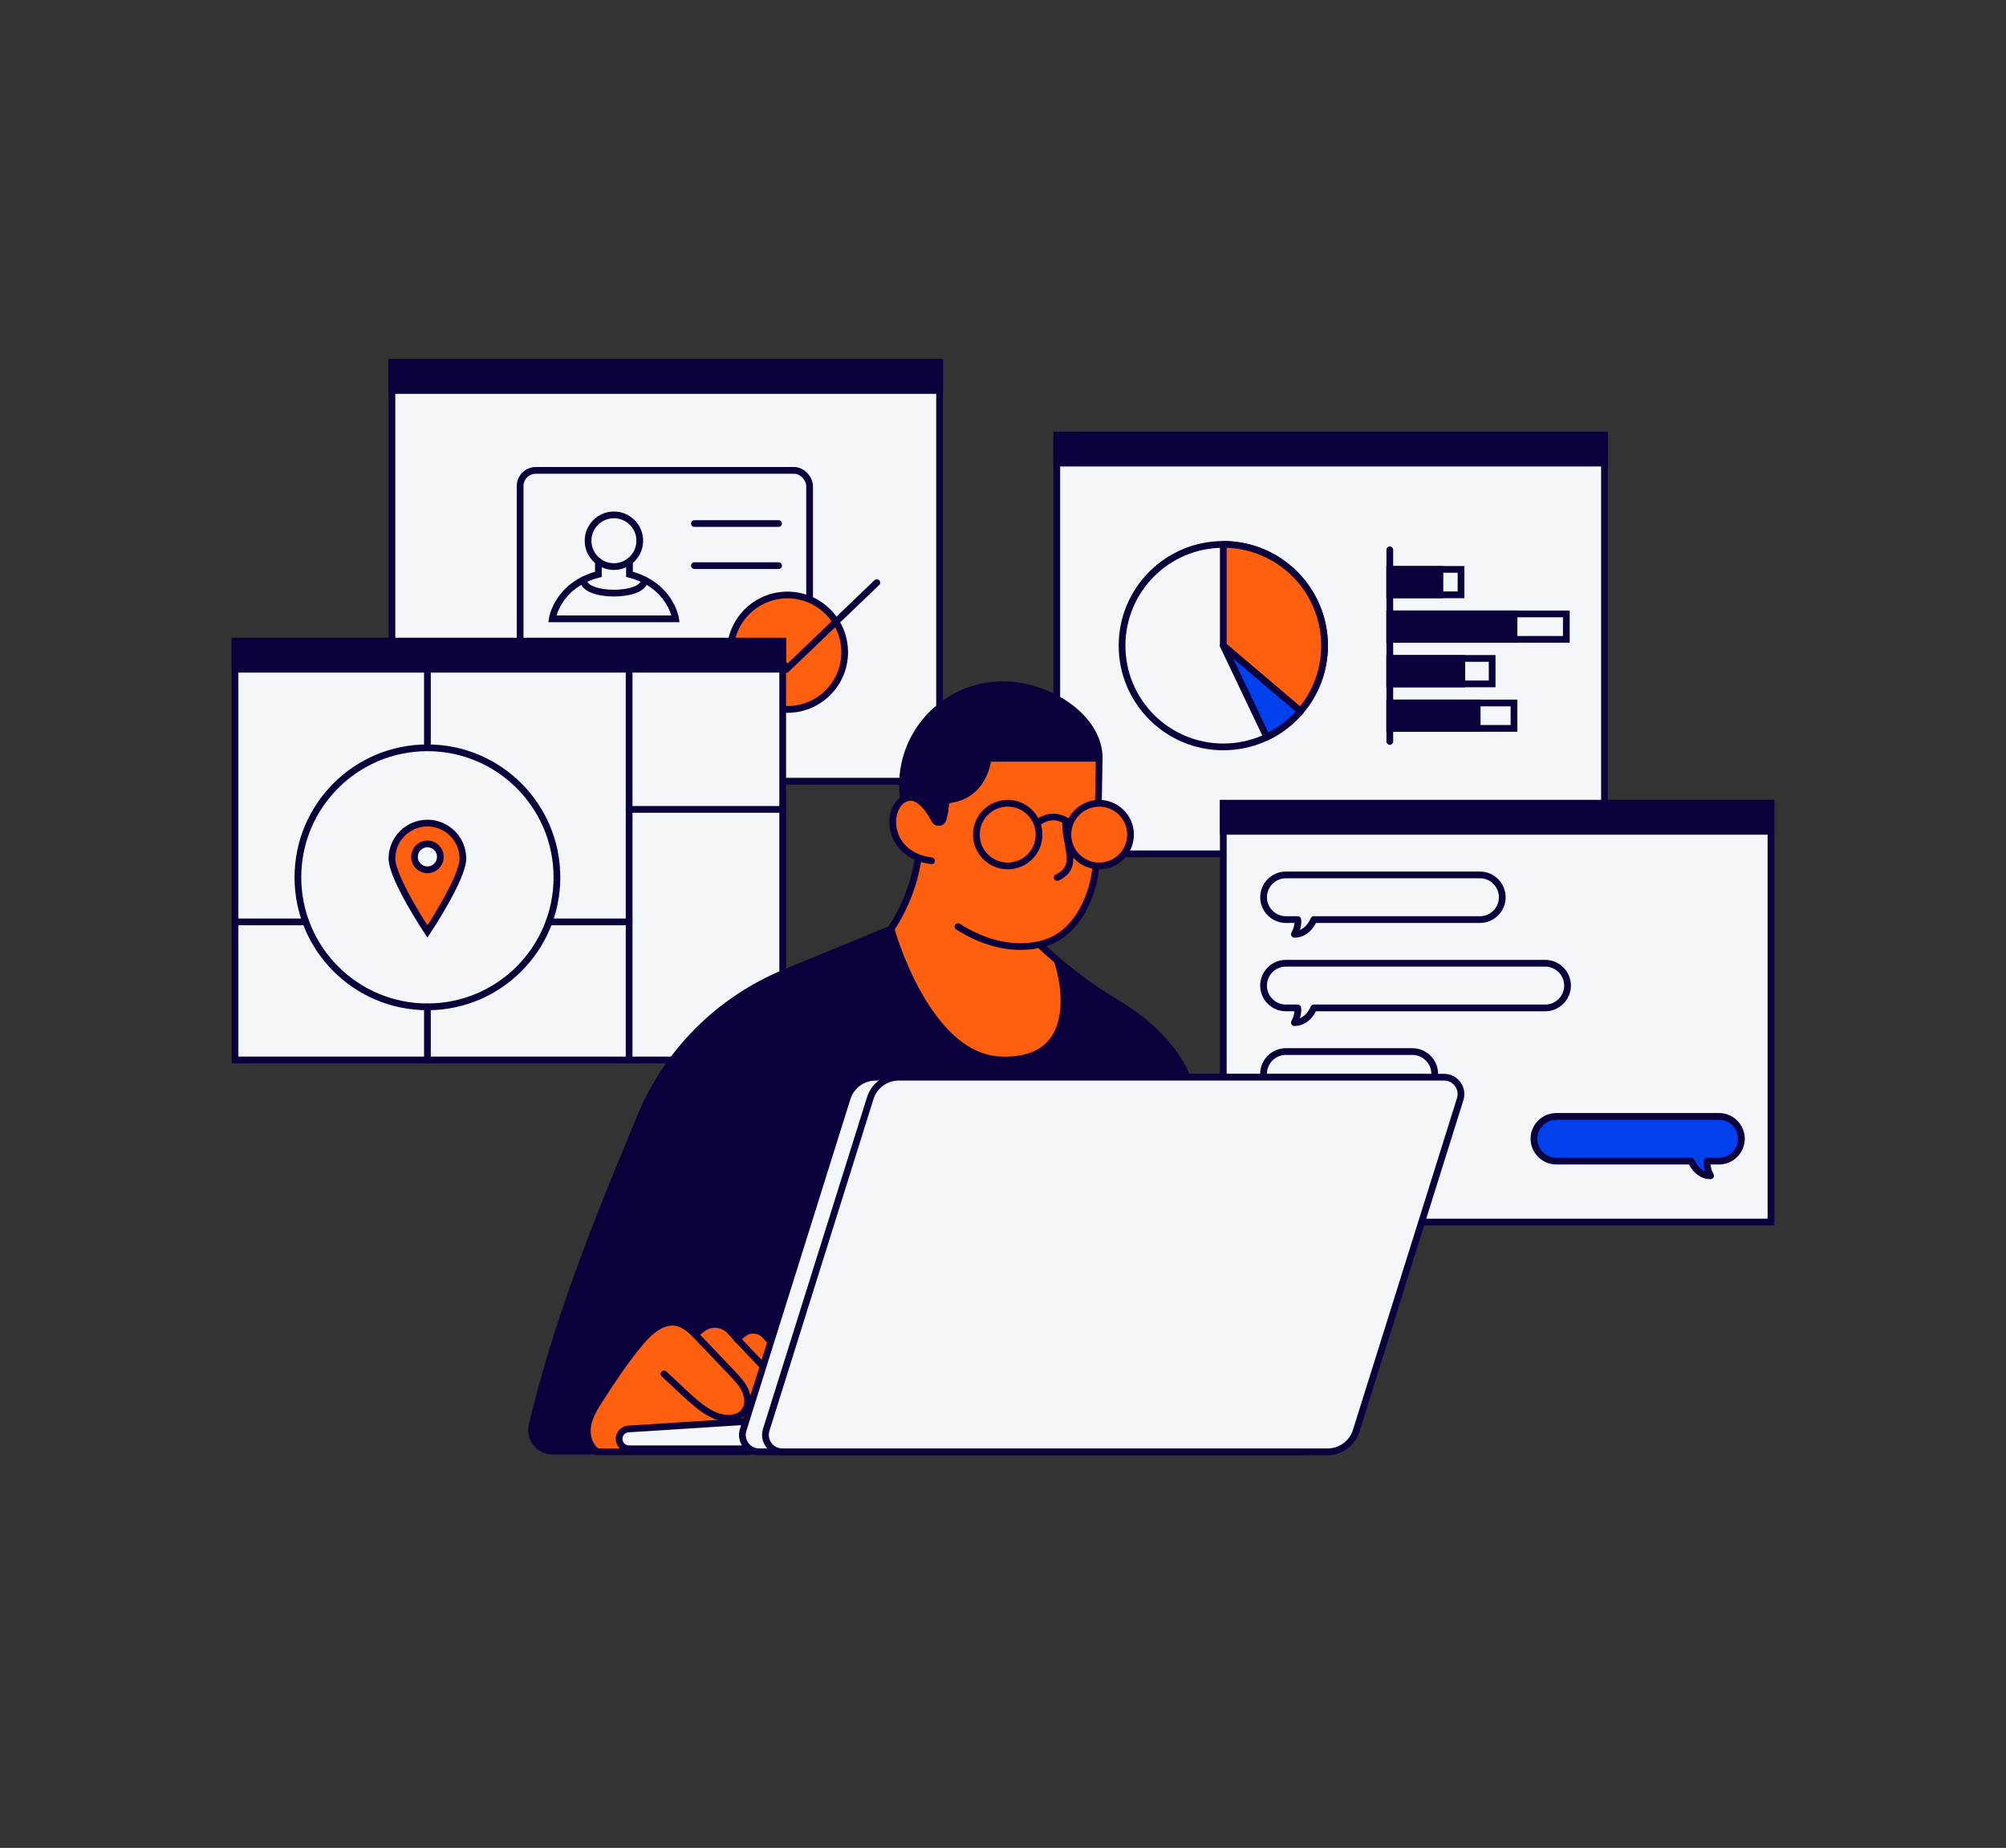 <?xml version="1.0" encoding="UTF-8"?> <svg xmlns="http://www.w3.org/2000/svg" id="Layer_1" viewBox="0 0 596 549"><rect x="0" y="0" width="596" height="549" fill="#333333" stroke="none"/><defs><style>.cls-1,.cls-2,.cls-3,.cls-4,.cls-5,.cls-6,.cls-7{stroke:#0a003c;stroke-linecap:round;stroke-width:2px;}.cls-1,.cls-2,.cls-6,.cls-7{stroke-miterlimit:10;}.cls-1,.cls-4{fill:#f4f7fa;}.cls-2,.cls-3{fill:#ff600f;}.cls-3,.cls-4,.cls-5{stroke-linejoin:round;}.cls-5{fill:#0041ed;}.cls-6{fill:#0a003c;}.cls-7{fill:none;}</style></defs><g><g><rect class="cls-1" x="116.44" y="107.67" width="162.72" height="124.42"></rect><rect class="cls-6" x="116.44" y="107.67" width="162.72" height="8.34"></rect></g><g><rect class="cls-7" x="154.54" y="139.75" width="86" height="54.41" rx="4.63" ry="4.63"></rect><circle class="cls-2" cx="233.96" cy="193.77" r="17"></circle><polyline class="cls-7" points="226.5 190.65 233.96 198.55 260.51 173.09"></polyline><line class="cls-7" x1="206.32" y1="155.54" x2="231.33" y2="155.54"></line><line class="cls-7" x1="206.32" y1="168.05" x2="231.33" y2="168.05"></line><circle class="cls-7" cx="182.4" cy="160.65" r="7.68"></circle><path class="cls-7" d="M187.03,166.79v3.84c12.23,3.18,13.71,13.22,13.71,13.22h-36.66s1.48-10.04,13.71-13.22v-3.84"></path><path class="cls-7" d="M173.35,172.28c0,5.25,18.12,5.25,18.12,0"></path></g></g><g><rect class="cls-1" x="69.83" y="190.49" width="162.72" height="124.42"></rect><rect class="cls-6" x="69.83" y="190.49" width="162.72" height="8.34"></rect><circle class="cls-7" cx="126.99" cy="260.65" r="38.48"></circle><line class="cls-7" x1="126.99" y1="222.17" x2="126.99" y2="198.83"></line><line class="cls-7" x1="90.84" y1="273.89" x2="69.83" y2="273.89"></line><line class="cls-7" x1="186.92" y1="273.89" x2="163.13" y2="273.89"></line><line class="cls-7" x1="126.99" y1="299.13" x2="126.99" y2="314.91"></line><line class="cls-7" x1="186.92" y1="198.83" x2="186.92" y2="314.91"></line><line class="cls-7" x1="186.92" y1="240.46" x2="232.55" y2="240.46"></line><path class="cls-2" d="M126.99,244.54c-5.82,0-10.54,4.72-10.54,10.54s10.54,21.67,10.54,21.67c0,0,10.54-15.85,10.54-21.67s-4.72-10.54-10.54-10.54Zm0,13.87c-2.12,0-3.84-1.72-3.84-3.84s1.72-3.84,3.84-3.84,3.84,1.72,3.84,3.84-1.72,3.84-3.84,3.84Z"></path></g><g><rect class="cls-1" x="313.98" y="129.25" width="162.72" height="124.42"></rect><rect class="cls-6" x="313.98" y="129.25" width="162.72" height="8.34"></rect><g><circle class="cls-7" cx="363.45" cy="191.82" r="30.08"></circle><path class="cls-3" d="M393.53,191.82c0,7.43-2.69,14.22-7.15,19.47l-22.93-19.47v-30.08c16.61,0,30.08,13.47,30.08,30.08Z"></path><path class="cls-5" d="M386.38,211.29c-2.74,3.22-6.15,5.86-10.01,7.7l-12.93-27.17,22.93,19.47Z"></path></g><g><line class="cls-7" x1="412.92" y1="220.28" x2="412.92" y2="163.35"></line><rect class="cls-1" x="419.72" y="162.36" width="7.56" height="21.16" transform="translate(596.44 -250.56) rotate(90)"></rect><rect class="cls-1" x="435.36" y="159.95" width="7.56" height="52.45" transform="translate(625.32 -252.97) rotate(90)"></rect><rect class="cls-1" x="424.34" y="184.2" width="7.56" height="30.41" transform="translate(627.53 -228.72) rotate(90)"></rect><rect class="cls-1" x="427.59" y="194.18" width="7.56" height="36.9" transform="translate(644 -218.74) rotate(90)"></rect><rect class="cls-6" x="416.58" y="165.5" width="7.56" height="14.89" transform="translate(593.31 -247.42) rotate(90)"></rect><rect class="cls-6" x="427.59" y="167.72" width="7.56" height="36.9" transform="translate(617.54 -245.2) rotate(90)"></rect><rect class="cls-6" x="419.84" y="188.7" width="7.56" height="21.4" transform="translate(623.02 -224.21) rotate(90)"></rect><rect class="cls-6" x="422.12" y="199.65" width="7.56" height="25.96" transform="translate(638.53 -213.27) rotate(90)"></rect></g></g><g><rect class="cls-1" x="363.45" y="238.65" width="162.72" height="124.42"></rect><rect class="cls-6" x="363.45" y="238.65" width="162.72" height="8.34"></rect><path class="cls-4" d="M439.7,273.21h-49.37s-1.61,4.37-5.75,4.37c1.38-2.61,1-4.37,1-4.37h-3.52c-3.65,0-6.64-2.99-6.64-6.64h0c0-3.65,2.99-6.64,6.64-6.64h57.64c3.65,0,6.64,2.99,6.64,6.64h0c0,3.65-2.99,6.64-6.64,6.64Z"></path><path class="cls-4" d="M419.63,325.69h-29.31s-1.61,4.37-5.75,4.37c1.38-2.61,1-4.37,1-4.37h-3.52c-3.65,0-6.64-2.99-6.64-6.64h0c0-3.65,2.99-6.64,6.64-6.64h37.58c3.65,0,6.64,2.99,6.64,6.64h0c0,3.65-2.99,6.64-6.64,6.64Z"></path><path class="cls-5" d="M462.39,344.96h40.09s1.61,4.37,5.75,4.37c-1.38-2.61-1-4.37-1-4.37h3.52c3.65,0,6.64-2.99,6.64-6.64h0c0-3.65-2.99-6.64-6.64-6.64h-48.36c-3.65,0-6.64,2.99-6.64,6.64h0c0,3.65,2.99,6.64,6.64,6.64Z"></path><path class="cls-4" d="M459.09,299.45h-68.77s-1.61,4.37-5.75,4.37c1.38-2.61,1-4.37,1-4.37h-3.52c-3.65,0-6.64-2.99-6.64-6.64h0c0-3.65,2.99-6.64,6.64-6.64h77.04c3.65,0,6.64,2.99,6.64,6.64h0c0,3.65-2.99,6.64-6.64,6.64Z"></path></g><path class="cls-6" d="M271.01,263.06c-1.44,4.1-3.52,9.01-6.27,12.92l-31.58,13.02c-19.59,8.08-35.12,23.67-43.11,43.3-8.69,21.34-23.47,55.27-31.94,91.13-.93,3.94,2.09,7.7,6.13,7.7h174.11l14.39-110.86s-3.56-12.07-21.64-22.71c-12.17-7.17-22.26-16.94-22.26-16.94l-37.82-17.56Z"></path><path class="cls-2" d="M297.36,314.91c22.2,.81,19.92-19.91,16.76-29.57h0c-3.29-2.78-5.29-4.72-5.29-4.72l-.76-26.18-35.25,.33c-1.17,9.02-5.34,17.3-8.09,21.2,0,0,10.43,38.12,32.63,38.93Z"></path><path class="cls-2" d="M284.62,275.29c6.53,4.15,14.95,7.29,24.2,5.33,8.19-1.74,12.47-8.5,14.66-14.16,1.4-3.62,2.14-7.46,2.31-11.34,.22-4.77,.62-15.93,.78-29.85h-33.07s-.81,11.6-12.53,12.42c-.04,2.11-.33,3.99-.83,5.69-.33,1.14-1.87,1.29-2.42,.24-1.75-3.34-5.11-8.28-9.01-6.28-5.72,2.94-5.26,16.71,8.05,18.41"></path><path class="cls-6" d="M326.58,225.26h-33.07s-.81,11.6-12.53,12.42c-.04,2.11-.33,3.99-.83,5.69-.33,1.14-1.87,1.29-2.42,.24-1.75-3.34-5.11-8.28-9.01-6.28l-.3,.04c-.19-1.35-.28-2.72-.28-4.12,0-16.46,13.34-29.81,29.81-29.81,13.69,0,28.64,9.67,28.64,21.82Z"></path><path class="cls-7" d="M316.6,244.6c0,6.96,4.18,13-2.48,16.09"></path><path class="cls-7" d="M308.07,244.6c3.11-2.44,6.37-2.57,9.83,0"></path><circle class="cls-2" cx="326.58" cy="247.96" r="9.31"></circle><circle class="cls-2" cx="299.4" cy="247.96" r="9.31"></circle><path class="cls-2" d="M197.29,408.2c4.29,3.89,6.4,6.18,9.92,9.05,3.04,2.48,6.76,4.75,10.86,3.93,1.42-.28,2.73-1.1,3.41-2.38,.99-1.84,.7-4.14-.22-6.01-.89-1.82-2.31-3.31-3.7-4.78-1.55-1.63-3.11-3.26-4.66-4.89-1.83-1.92-3.66-3.84-5.49-5.76-1.79-1.88-3.74-3.85-6.29-4.38-4.2-.87-8.02,2.49-10.78,5.76-4.43,5.26-8.24,11.01-11.97,16.78-1.6,2.48-3.22,5.05-3.73,7.95-.51,2.9,.35,6.25,2.82,7.85h44.64l7.31-32.26-2.13-2.32c-1.68-1.83-4.48-2.05-6.42-.5l-1.89,1.51-2-2.23c-2.19-2.44-5.9-2.73-8.44-.66l-1.98,1.61"></path><line class="cls-2" x1="218.97" y1="397.75" x2="227.64" y2="406.92"></line><path class="cls-1" d="M221.3,422.34l-34.59,2.2c-1.71,.11-2.97,1.64-2.74,3.34h0c.2,1.46,1.45,2.56,2.93,2.56h40.52l-6.12-8.1Z"></path><path class="cls-1" d="M387.6,431.33H225.59c-3.39,0-5.8-3.29-4.79-6.52l30.91-98.55c1.16-3.71,4.6-6.23,8.48-6.23h162.01c3.39,0,5.8,3.29,4.79,6.52l-30.91,98.55c-1.16,3.71-4.6,6.23-8.48,6.23Z"></path><path class="cls-1" d="M394.45,431.33H232.44c-3.39,0-5.8-3.29-4.79-6.52l30.91-98.55c1.16-3.71,4.6-6.23,8.48-6.23h162.01c3.39,0,5.8,3.29,4.79,6.52l-30.91,98.55c-1.16,3.71-4.6,6.23-8.48,6.23Z"></path></svg> 